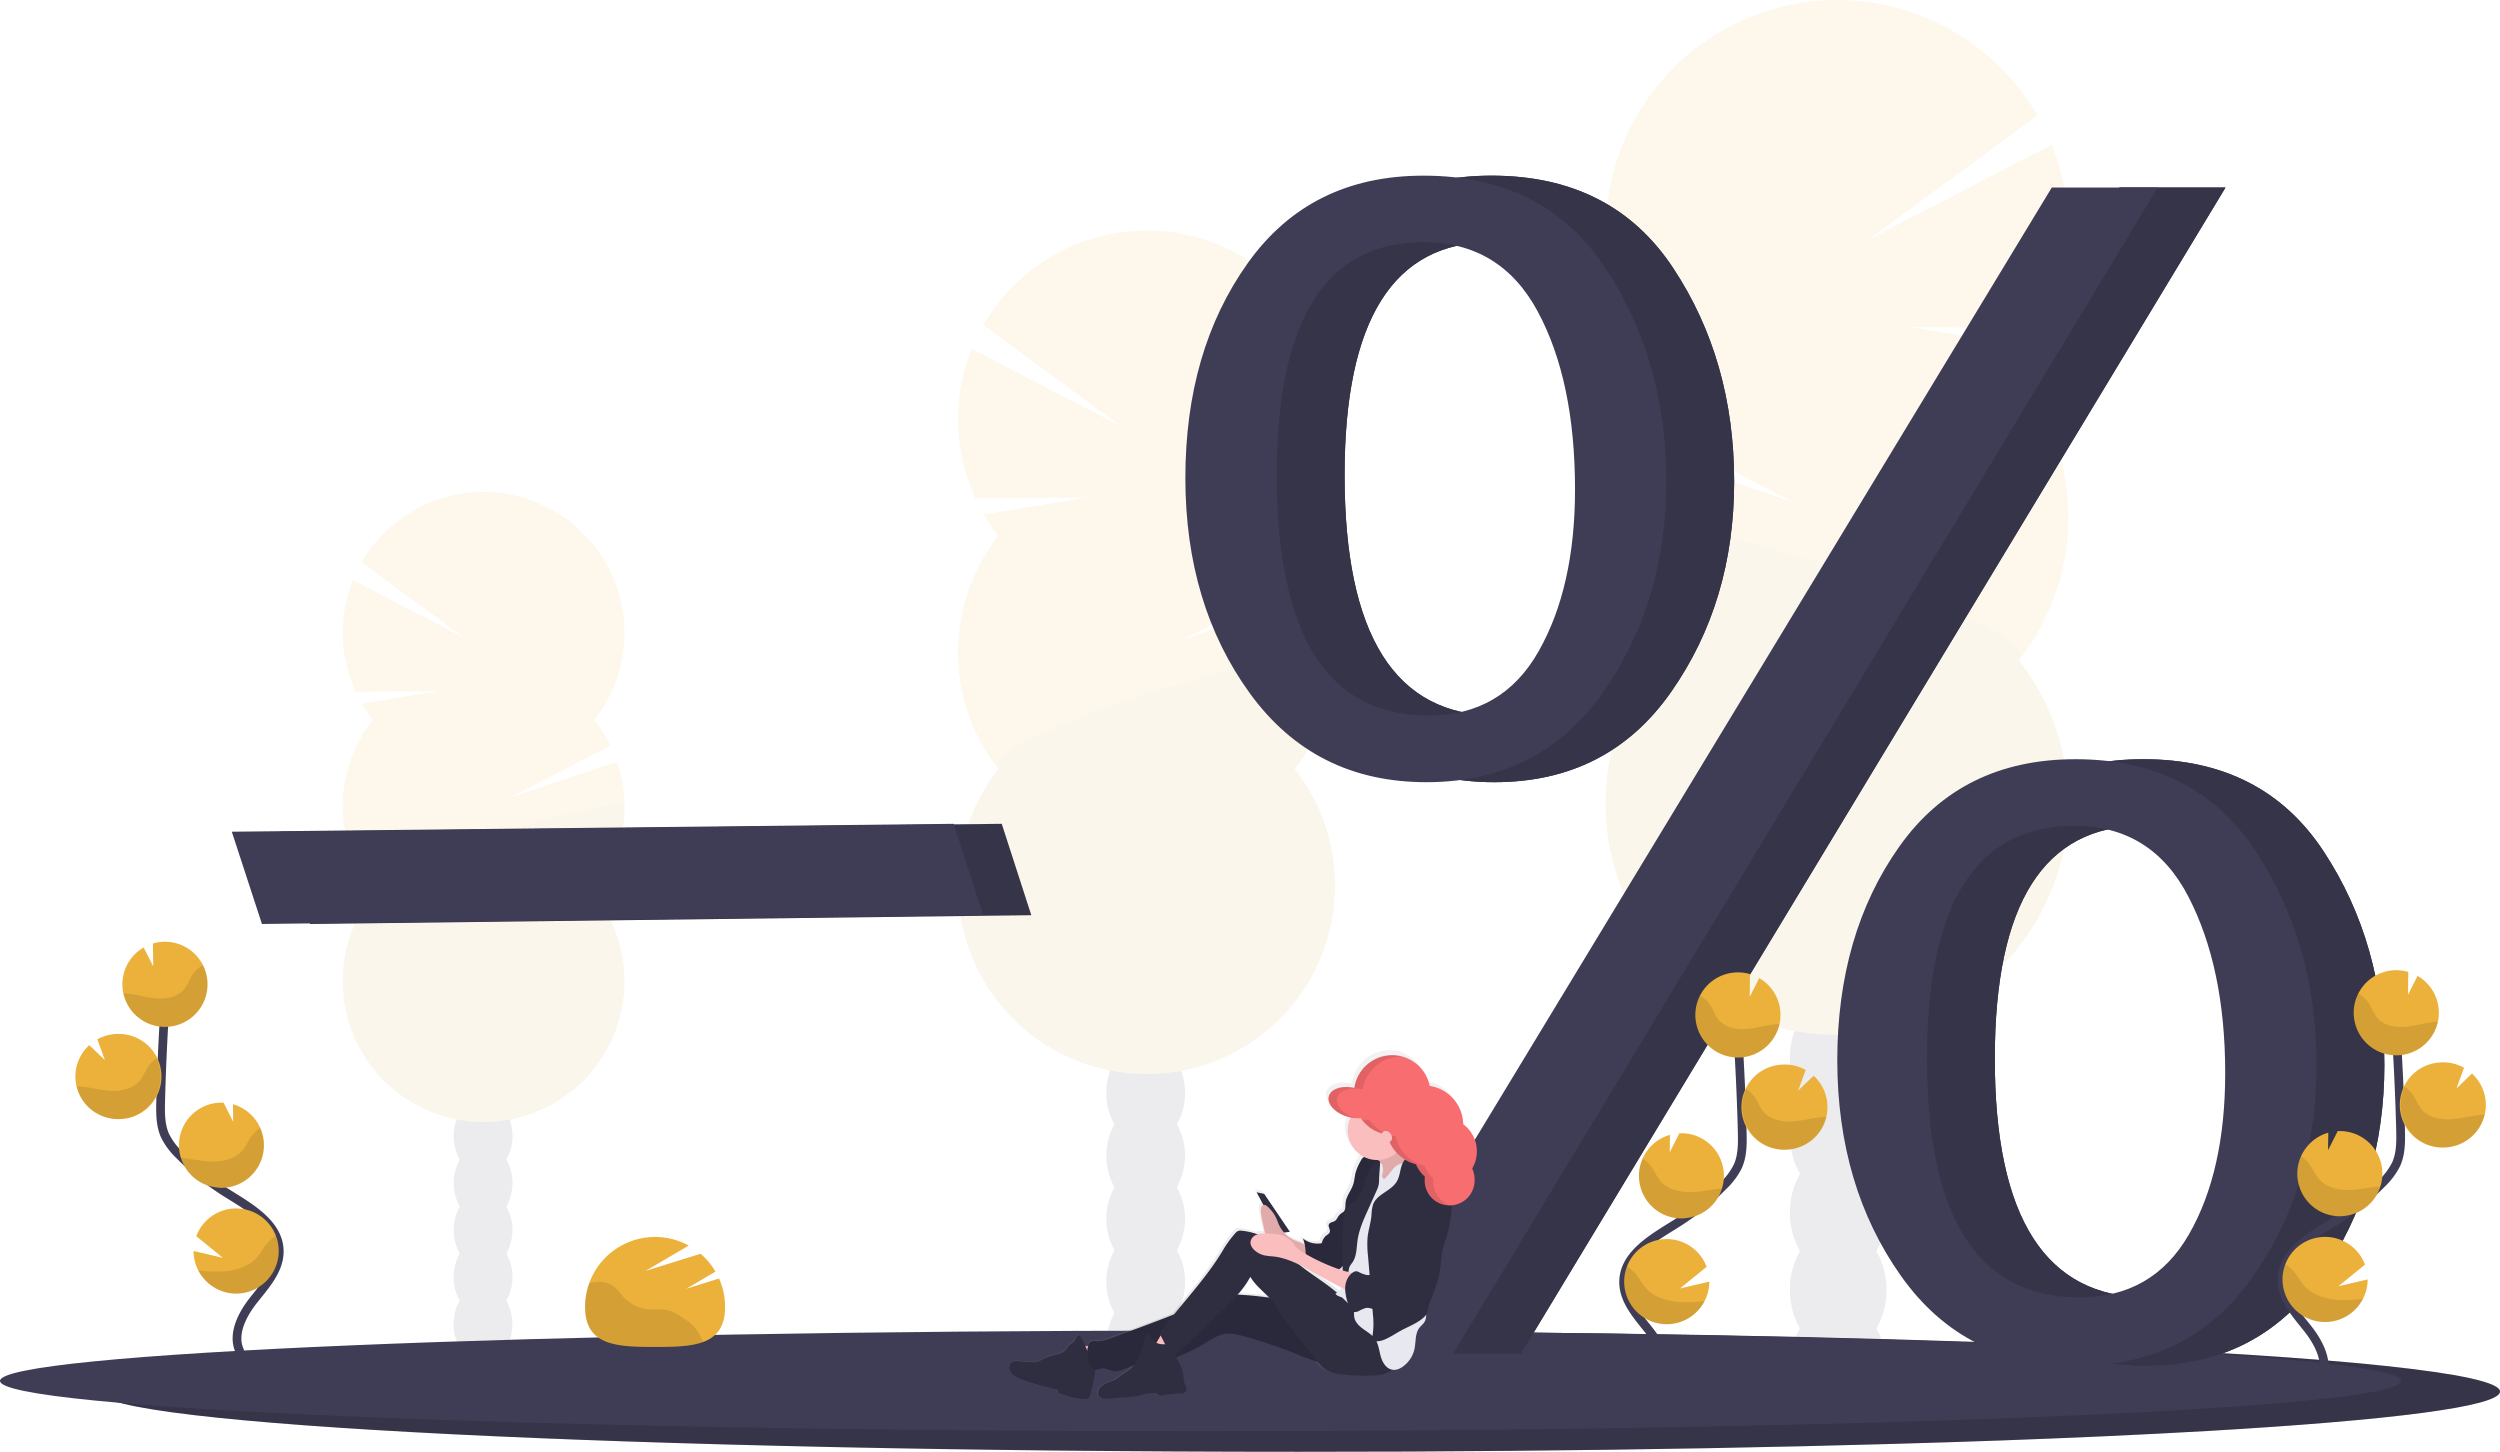 <svg xmlns="http://www.w3.org/2000/svg" xmlns:xlink="http://www.w3.org/1999/xlink" width="1143" height="663.73" viewBox="0 0 1143 663.73"><defs><linearGradient id="fb6415c1-f574-4dab-bb02-7ceb0a7d0718-1480" x1="596" y1="757.78" x2="596" y2="598.14" gradientUnits="userSpaceOnUse"><stop offset="0" stop-color="gray" stop-opacity="0.25"></stop><stop offset="0.54" stop-color="gray" stop-opacity="0.12"></stop><stop offset="1" stop-color="gray" stop-opacity="0.1"></stop></linearGradient></defs><title>discount</title><g opacity="0.1"><ellipse cx="840.37" cy="625.03" rx="22.09" ry="28.91" fill="#3f3d56"></ellipse><path d="M886.35,619.49A34.83,34.83,0,0,0,891,601.82c0-16-9.89-28.91-22.09-28.91s-22.08,12.94-22.08,28.91a34.83,34.83,0,0,0,4.61,17.67,36.15,36.15,0,0,0,0,35.33,36.17,36.17,0,0,0,0,35.34,34.83,34.83,0,0,0-4.61,17.67c0,16,9.89,28.91,22.08,28.91S891,723.8,891,707.83a34.83,34.83,0,0,0-4.61-17.67,36.17,36.17,0,0,0,0-35.34,36.15,36.15,0,0,0,0-35.33Z" transform="translate(-28.5 -118.14)" fill="#3f3d56"></path><ellipse cx="840.37" cy="448.35" rx="22.09" ry="28.91" fill="#3f3d56"></ellipse><ellipse cx="840.37" cy="413.01" rx="22.09" ry="28.91" fill="#3f3d56"></ellipse><path d="M951.55,289.33a106.47,106.47,0,0,0,8.22-12.11l-58-9.53,62.77.47a106,106,0,0,0,2-83.82L882.32,228,960,170.94A105.8,105.8,0,1,0,785.25,289.33a106,106,0,0,0-12.06,19.29l75.33,39.14-80.32-27a105.8,105.8,0,0,0,17,99.34,105.79,105.79,0,1,0,166.3,0,105.79,105.79,0,0,0,0-130.81Z" transform="translate(-28.5 -118.14)" fill="#ebb13b"></path><path d="M762.61,354.74a105.31,105.31,0,0,0,22.64,65.4,105.79,105.79,0,1,0,166.3,0C965.73,402.14,762.61,342.86,762.61,354.74Z" transform="translate(-28.5 -118.14)" opacity="0.1"></path></g><g opacity="0.1"><ellipse cx="220.81" cy="605.42" rx="13.44" ry="17.6" fill="#3f3d56"></ellipse><path d="M260,648.27a21.23,21.23,0,0,0,2.81-10.76c0-9.72-6-17.6-13.45-17.6s-13.44,7.88-13.44,17.6a21.23,21.23,0,0,0,2.8,10.76,22.06,22.06,0,0,0,0,21.51,22.06,22.06,0,0,0,0,21.51,21.16,21.16,0,0,0-2.8,10.75c0,9.73,6,17.61,13.44,17.61s13.45-7.88,13.45-17.61A21.16,21.16,0,0,0,260,691.29a22,22,0,0,0,0-21.51,22,22,0,0,0,0-21.51Z" transform="translate(-28.5 -118.14)" fill="#3f3d56"></path><ellipse cx="220.81" cy="497.86" rx="13.44" ry="17.6" fill="#3f3d56"></ellipse><ellipse cx="220.81" cy="476.35" rx="13.44" ry="17.6" fill="#3f3d56"></ellipse><path d="M199,447.27a64.1,64.1,0,0,1-5-7.37l35.33-5.8-38.21.29a64.57,64.57,0,0,1-1.23-51L241.12,410,193.85,375.2a64.4,64.4,0,1,1,106.37,72.07A64.33,64.33,0,0,1,307.56,459L261.7,482.84l48.9-16.41a64.44,64.44,0,0,1-10.38,60.48,64.4,64.4,0,1,1-101.24,0,64.42,64.42,0,0,1,0-79.64Z" transform="translate(-28.5 -118.14)" fill="#ebb13b"></path><path d="M314,487.09a64.15,64.15,0,0,1-13.78,39.82,64.4,64.4,0,1,1-101.24,0C190.35,516,314,479.86,314,487.09Z" transform="translate(-28.5 -118.14)" opacity="0.1"></path></g><g opacity="0.1"><ellipse cx="523.81" cy="614.79" rx="17.99" ry="23.55" fill="#3f3d56"></ellipse><path d="M566.55,632.17a28.41,28.41,0,0,0,3.75-14.4c0-13-8-23.55-18-23.55s-18,10.55-18,23.55a28.32,28.32,0,0,0,3.76,14.4,29.44,29.44,0,0,0,0,28.79,29.42,29.42,0,0,0,0,28.78,28.32,28.32,0,0,0-3.76,14.4c0,13,8.06,23.55,18,23.55s18-10.55,18-23.55a28.41,28.41,0,0,0-3.75-14.4,29.48,29.48,0,0,0,0-28.78,29.5,29.5,0,0,0,0-28.79Z" transform="translate(-28.5 -118.14)" fill="#3f3d56"></path><ellipse cx="523.81" cy="470.85" rx="17.99" ry="23.55" fill="#3f3d56"></ellipse><ellipse cx="523.81" cy="442.06" rx="17.99" ry="23.55" fill="#3f3d56"></ellipse><path d="M485,363.2a85.91,85.91,0,0,1-6.7-9.86l47.27-7.76-51.12.38a86.35,86.35,0,0,1-1.65-68.29l68.6,35.58-63.27-46.5A86.19,86.19,0,1,1,620.44,363.2a86.33,86.33,0,0,1,9.82,15.72L568.9,410.8l65.43-22a86.22,86.22,0,0,1-13.89,80.93,86.18,86.18,0,1,1-135.48,0,86.21,86.21,0,0,1,0-106.57Z" transform="translate(-28.5 -118.14)" fill="#ebb13b"></path><path d="M638.88,416.49a85.81,85.81,0,0,1-18.44,53.28,86.18,86.18,0,1,1-135.48,0C473.41,455.11,638.88,406.81,638.88,416.49Z" transform="translate(-28.5 -118.14)" opacity="0.1"></path></g><path d="M1171.5,754.36c0,6.87-50.22,13.15-133.25,18-15.1.87-31.28,1.7-48.44,2.48q-22.24,1-46.62,1.89-23.62.84-49.05,1.56c-53.54,1.53-112.73,2.63-175.61,3.18q-22.89.21-46.39.32-24.48.11-49.52.1c-303.14,0-548.87-12.31-548.87-27.5s245.73-27.5,548.87-27.5c130.51,0,250.36,2.29,344.56,6.09l10.3.42h.06C1096.2,738.43,1171.5,746,1171.5,754.36Z" transform="translate(-28.5 -118.14)" fill="#3f3d56"></path><path d="M1171.5,754.36c0,6.87-50.22,13.15-133.25,18-15.1.87-31.28,1.7-48.44,2.48q-22.24,1-46.62,1.89-23.62.84-49.05,1.56c-53.54,1.53-112.73,2.63-175.61,3.18q-22.89.21-46.39.32-24.48.11-49.52.1c-303.14,0-548.87-12.31-548.87-27.5s245.73-27.5,548.87-27.5c130.51,0,250.36,2.29,344.56,6.09l10.3.42h.06C1096.2,738.43,1171.5,746,1171.5,754.36Z" transform="translate(-28.5 -118.14)" opacity="0.15"></path><path d="M1126.25,749.52c0,5.74-50.22,11-133.25,15-15.09.73-31.28,1.42-48.43,2.07q-22.25.84-46.62,1.58-23.62.7-49.05,1.31c-53.55,1.28-112.74,2.2-175.62,2.66q-22.87.17-46.39.26-24.48.09-49.51.09c-303.14,0-548.88-10.29-548.88-23s245.74-23,548.88-23c130.5,0,250.35,1.91,344.55,5.09l10.3.35h.07C1051,736.2,1126.25,742.49,1126.25,749.52Z" transform="translate(-28.5 -118.14)" fill="#3f3d56"></path><path d="M170.26,540.59,156.48,498.4l330-3.61L500,536.56Z" transform="translate(-28.5 -118.14)" fill="#3f3d56"></path><path d="M170.26,540.59,156.48,498.4l330-3.61L500,536.56Z" transform="translate(-28.5 -118.14)" opacity="0.15"></path><path d="M148.26,540.59,134.48,498.4l330-3.61L478,536.56Z" transform="translate(-28.5 -118.14)" fill="#3f3d56"></path><path d="M711.61,475.76q-51.18,0-80.67-40.63t-29.49-98.44q0-58.2,28.52-98.24t80.46-40q55.08,0,83,42.19t27.93,97.66q0,55.07-28.9,96.28T711.61,475.76Zm1-30.47q33.67,0,50.33-29.35t16.66-74q0-49.7-17.05-81.39t-52.3-31.7q-67,0-67,106.44Q643.25,445.3,712.59,445.29Zm11.24,291.79H674.5l323.08-533.2H1046Zm285.82,5.47q-51.95,0-81-41T899.5,603.1q0-57.81,28.32-97.85t80.66-40q54.69,0,82.42,42.19t27.74,97.65q0,54.71-28.71,96.1T1009.65,742.55Zm.58-31.25q33.51,0,50.06-28.85t16.55-73.7q0-48-16.75-80.51t-52.19-32.56q-67.39,0-67.39,106.44Q940.51,711.31,1010.23,711.3Z" transform="translate(-28.5 -118.14)" fill="#3f3d56"></path><path d="M711.61,475.76q-51.18,0-80.67-40.63t-29.49-98.44q0-58.2,28.52-98.24t80.46-40q55.08,0,83,42.19t27.93,97.66q0,55.07-28.9,96.28T711.61,475.76Zm1-30.47q33.67,0,50.33-29.35t16.66-74q0-49.7-17.05-81.39t-52.3-31.7q-67,0-67,106.44Q643.25,445.3,712.59,445.29Zm11.24,291.79H674.5l323.08-533.2H1046Zm285.82,5.47q-51.95,0-81-41T899.5,603.1q0-57.81,28.32-97.85t80.66-40q54.69,0,82.42,42.19t27.74,97.65q0,54.71-28.71,96.1T1009.65,742.55Zm.58-31.25q33.51,0,50.06-28.85t16.55-73.7q0-48-16.75-80.51t-52.19-32.56q-67.39,0-67.39,106.44Q940.51,711.31,1010.23,711.3Z" transform="translate(-28.5 -118.14)" fill="#3f3d56"></path><path d="M711.61,475.76q-51.18,0-80.67-40.63t-29.49-98.44q0-58.2,28.52-98.24t80.46-40q55.08,0,83,42.19t27.93,97.66q0,55.07-28.9,96.28T711.61,475.76Zm1-30.47q33.67,0,50.33-29.35t16.66-74q0-49.7-17.05-81.39t-52.3-31.7q-67,0-67,106.44Q643.25,445.3,712.59,445.29Zm11.24,291.79H674.5l323.08-533.2H1046Zm285.82,5.47q-51.95,0-81-41T899.5,603.1q0-57.81,28.32-97.85t80.66-40q54.69,0,82.42,42.19t27.74,97.65q0,54.71-28.71,96.1T1009.65,742.55Zm.58-31.25q33.51,0,50.06-28.85t16.55-73.7q0-48-16.75-80.51t-52.19-32.56q-67.39,0-67.39,106.44Q940.51,711.31,1010.23,711.3Z" transform="translate(-28.5 -118.14)" opacity="0.15"></path><path d="M680.61,475.76q-51.18,0-80.67-40.63t-29.49-98.44q0-58.2,28.52-98.24t80.46-40q55.08,0,83,42.19t27.93,97.66q0,55.07-28.9,96.28T680.61,475.76Zm1-30.47q33.67,0,50.33-29.35t16.66-74q0-49.7-17.05-81.39t-52.3-31.7q-67,0-67,106.44Q612.25,445.3,681.59,445.29Zm11.24,291.79H643.5l323.08-533.2H1015Zm285.82,5.47q-51.95,0-81-41T868.5,603.1q0-57.81,28.32-97.85t80.66-40q54.69,0,82.42,42.19t27.74,97.65q0,54.71-28.71,96.1T978.65,742.55Zm.58-31.25q33.51,0,50.06-28.85t16.55-73.7q0-48-16.75-80.51T976.9,495.68q-67.39,0-67.39,106.44Q909.51,711.31,979.23,711.3Z" transform="translate(-28.5 -118.14)" fill="#3f3d56"></path><path d="M788.57,750.46c4.12-7.64-.56-17-5.94-23.82s-11.94-13.9-11.8-22.59c.2-12.47,13.44-19.84,24-26.46a117.08,117.08,0,0,0,21.58-17.34,31.68,31.68,0,0,0,6.63-8.88c2.19-4.88,2.12-10.43,2-15.77q-.69-26.72-2.64-53.36" transform="translate(-28.5 -118.14)" fill="none" stroke="#3f3d56" stroke-miterlimit="10" stroke-width="4"></path><path d="M842.52,581.26a19.43,19.43,0,0,0-9.71-15.94l-4.36,8.62.13-10.44a19.69,19.69,0,0,0-6.41-.77,19.46,19.46,0,1,0,20.35,18.53Z" transform="translate(-28.5 -118.14)" fill="#ebb13b"></path><path d="M807.82,713a19.45,19.45,0,1,1,.94-15.67l-12.16,9.89L810,704.1A19.4,19.4,0,0,1,807.82,713Z" transform="translate(-28.5 -118.14)" fill="#ebb13b"></path><path d="M798.21,675.19a19.46,19.46,0,0,1-20.35-18.53,19.24,19.24,0,0,1,1.68-8.87A19.49,19.49,0,0,1,792,637l-.11,8,4.41-8.72h0a19.46,19.46,0,1,1,1.82,38.88Z" transform="translate(-28.5 -118.14)" fill="#ebb13b"></path><path d="M845.45,643.76a19.47,19.47,0,1,1-1.82-38.89,19.28,19.28,0,0,1,10.42,2.47l-3.44,9.42,7.08-6.79A19.4,19.4,0,0,1,864,623.4a19,19,0,0,1-.5,5.36A19.47,19.47,0,0,1,845.45,643.76Z" transform="translate(-28.5 -118.14)" fill="#ebb13b"></path><path d="M839.9,586.45c-4.49.49-8.85,1.89-13.36,2.17s-9.46-.8-12.31-4.31c-1.54-1.88-2.3-4.27-3.6-6.33a13.79,13.79,0,0,0-4.9-4.61,19.46,19.46,0,1,0,36.38,12.91C841.37,586.32,840.64,586.37,839.9,586.45Z" transform="translate(-28.5 -118.14)" opacity="0.1"></path><path d="M845.45,643.76A19.48,19.48,0,0,1,826.94,616a14.58,14.58,0,0,1,3.91,3.92c1.39,2.09,2.23,4.51,3.86,6.43,3,3.57,8.21,4.73,12.9,4.52s9.23-1.55,13.91-2c.65-.06,1.31-.1,2-.12A19.47,19.47,0,0,1,845.45,643.76Z" transform="translate(-28.5 -118.14)" opacity="0.1"></path><path d="M798.21,675.19a19.46,19.46,0,0,1-20.35-18.53,19.24,19.24,0,0,1,1.68-8.87,15.66,15.66,0,0,1,4.11,4c1.51,2.13,2.46,4.59,4.23,6.56,3.28,3.65,8.8,4.94,13.77,4.82s9.46-1.28,14.25-1.65A19.47,19.47,0,0,1,798.21,675.19Z" transform="translate(-28.5 -118.14)" opacity="0.1"></path><path d="M807.82,713a19.46,19.46,0,0,1-35.48-15.88,19.6,19.6,0,0,1,4.27,3.81c1.85,2.26,3.07,4.82,5.21,6.92,4,3.9,10.4,5.51,16.12,5.66A82.85,82.85,0,0,0,807.82,713Z" transform="translate(-28.5 -118.14)" opacity="0.1"></path><path d="M1089.57,749.46c4.12-7.64-.56-17-5.94-23.82s-11.94-13.9-11.8-22.59c.2-12.47,13.44-19.84,24-26.46a117.08,117.08,0,0,0,21.58-17.34,31.68,31.68,0,0,0,6.63-8.88c2.19-4.88,2.12-10.43,2-15.77q-.69-26.72-2.64-53.36" transform="translate(-28.5 -118.14)" fill="none" stroke="#3f3d56" stroke-miterlimit="10" stroke-width="4"></path><path d="M1143.52,580.26a19.43,19.43,0,0,0-9.71-15.94l-4.36,8.62.13-10.44a19.69,19.69,0,0,0-6.41-.77,19.46,19.46,0,1,0,20.35,18.53Z" transform="translate(-28.5 -118.14)" fill="#ebb13b"></path><path d="M1108.82,712a19.45,19.45,0,1,1,.94-15.67l-12.16,9.89L1111,703.1A19.4,19.4,0,0,1,1108.82,712Z" transform="translate(-28.5 -118.14)" fill="#ebb13b"></path><path d="M1099.21,674.19a19.46,19.46,0,0,1-20.35-18.53,19.24,19.24,0,0,1,1.68-8.87A19.49,19.49,0,0,1,1093,636l-.11,8,4.41-8.72h.05a19.46,19.46,0,1,1,1.82,38.88Z" transform="translate(-28.5 -118.14)" fill="#ebb13b"></path><path d="M1146.45,642.76a19.47,19.47,0,1,1-1.82-38.89,19.28,19.28,0,0,1,10.42,2.47l-3.44,9.42,7.08-6.79A19.4,19.4,0,0,1,1165,622.4a19,19,0,0,1-.5,5.36A19.47,19.47,0,0,1,1146.45,642.76Z" transform="translate(-28.5 -118.14)" fill="#ebb13b"></path><path d="M1140.9,585.45c-4.49.49-8.85,1.89-13.36,2.17s-9.46-.8-12.31-4.31c-1.54-1.88-2.3-4.27-3.6-6.33a13.79,13.79,0,0,0-4.9-4.61,19.46,19.46,0,1,0,36.38,12.91C1142.37,585.32,1141.64,585.37,1140.9,585.45Z" transform="translate(-28.5 -118.14)" opacity="0.1"></path><path d="M1146.45,642.76A19.48,19.48,0,0,1,1127.94,615a14.58,14.58,0,0,1,3.91,3.92c1.39,2.09,2.23,4.51,3.86,6.43,3,3.57,8.21,4.73,12.9,4.52s9.23-1.55,13.91-2c.65-.06,1.31-.1,2-.12A19.47,19.47,0,0,1,1146.45,642.76Z" transform="translate(-28.5 -118.14)" opacity="0.1"></path><path d="M1099.21,674.19a19.46,19.46,0,0,1-20.35-18.53,19.24,19.24,0,0,1,1.68-8.87,15.66,15.66,0,0,1,4.11,4c1.51,2.13,2.46,4.59,4.23,6.56,3.28,3.65,8.8,4.94,13.77,4.82,4.82-.1,9.46-1.28,14.25-1.65A19.47,19.47,0,0,1,1099.21,674.19Z" transform="translate(-28.5 -118.14)" opacity="0.1"></path><path d="M1108.82,712a19.46,19.46,0,0,1-35.48-15.88,19.6,19.6,0,0,1,4.27,3.81c1.85,2.26,3.07,4.82,5.21,6.92,4,3.9,10.4,5.51,16.12,5.66A82.85,82.85,0,0,0,1108.82,712Z" transform="translate(-28.5 -118.14)" opacity="0.1"></path><path d="M138.43,736.46c-4.12-7.64.56-17,5.94-23.82s11.94-13.9,11.8-22.59c-.2-12.47-13.44-19.84-24-26.46a117.08,117.08,0,0,1-21.58-17.34,31.68,31.68,0,0,1-6.63-8.88c-2.19-4.88-2.12-10.43-2-15.77q.69-26.72,2.64-53.36" transform="translate(-28.5 -118.14)" fill="none" stroke="#3f3d56" stroke-miterlimit="10" stroke-width="4"></path><path d="M84.48,567.26a19.43,19.43,0,0,1,9.71-15.94l4.36,8.62-.13-10.44a19.69,19.69,0,0,1,6.41-.77,19.46,19.46,0,1,1-20.35,18.53Z" transform="translate(-28.5 -118.14)" fill="#ebb13b"></path><path d="M119.18,699a19.45,19.45,0,1,0-.94-15.67l12.16,9.89L117,690.1A19.4,19.4,0,0,0,119.18,699Z" transform="translate(-28.5 -118.14)" fill="#ebb13b"></path><path d="M128.79,661.19a19.46,19.46,0,0,0,20.35-18.53,19.24,19.24,0,0,0-1.68-8.87A19.49,19.49,0,0,0,135,623l.11,8-4.41-8.72h0a19.46,19.46,0,1,0-1.82,38.88Z" transform="translate(-28.5 -118.14)" fill="#ebb13b"></path><path d="M81.55,629.76a19.47,19.47,0,1,0,1.82-38.89A19.28,19.28,0,0,0,73,593.34l3.44,9.42L69.31,596A19.4,19.4,0,0,0,63,609.4a19,19,0,0,0,.5,5.36A19.47,19.47,0,0,0,81.55,629.76Z" transform="translate(-28.5 -118.14)" fill="#ebb13b"></path><path d="M87.1,572.45c4.49.49,8.85,1.89,13.36,2.17s9.46-.8,12.31-4.31c1.54-1.88,2.3-4.27,3.6-6.33a13.79,13.79,0,0,1,4.9-4.61,19.46,19.46,0,1,1-36.38,12.91C85.63,572.32,86.36,572.37,87.1,572.45Z" transform="translate(-28.5 -118.14)" opacity="0.1"></path><path d="M81.55,629.76A19.48,19.48,0,0,0,100.06,602a14.58,14.58,0,0,0-3.91,3.92c-1.39,2.09-2.23,4.51-3.86,6.43-3,3.57-8.21,4.73-12.9,4.52s-9.23-1.55-13.91-2c-.65-.06-1.31-.1-2-.12A19.47,19.47,0,0,0,81.55,629.76Z" transform="translate(-28.5 -118.14)" opacity="0.1"></path><path d="M128.79,661.19a19.46,19.46,0,0,0,20.35-18.53,19.24,19.24,0,0,0-1.68-8.87,15.66,15.66,0,0,0-4.11,4c-1.51,2.13-2.46,4.59-4.23,6.56-3.28,3.65-8.8,4.94-13.77,4.82-4.82-.1-9.46-1.28-14.25-1.65A19.47,19.47,0,0,0,128.79,661.19Z" transform="translate(-28.5 -118.14)" opacity="0.1"></path><path d="M119.18,699a19.46,19.46,0,0,0,35.48-15.88,19.6,19.6,0,0,0-4.27,3.81c-1.85,2.26-3.07,4.82-5.21,6.92-4,3.9-10.4,5.51-16.12,5.66A82.85,82.85,0,0,1,119.18,699Z" transform="translate(-28.5 -118.14)" opacity="0.1"></path><path d="M702,642.75a15.53,15.53,0,0,0-6.18-12.52c-.24-9.17-6.78-16.66-15.19-17.82a18.13,18.13,0,0,0-12.08-13.52h0a15.34,15.34,0,0,0-2.25-.53l-.22,0-.39-.05-.33,0-.33,0-.43,0-.26,0h-.71c-8.58,0-15.72,6.56-17.19,15.21-5.55-1.28-10.64.38-11.55,3.89a4.75,4.75,0,0,0,.15,2.81c.94,2.72,4,5.32,8.15,6.61l.54.16c.27.08.54.14.81.2l.18,0h0a14,14,0,0,0,6.11,18.31,3.17,3.17,0,0,0-.36.23,5,5,0,0,0-1.2,1.68,24.36,24.36,0,0,0-2.32,5.59c-.4,1.67-.47,3.42-1,5.07-.91,3-3.25,5.63-3.52,8.82-.12,1.42.11,3.09-.9,4.06a6.6,6.6,0,0,1-.8.59,6.18,6.18,0,0,0-1.76,1.84A5.88,5.88,0,0,1,637.8,675c-.91.69-2.41.62-2.86,1.68s.71,2.31.44,3.47c-.22.94-1.25,1.37-2,2a7.09,7.09,0,0,0-1.7,3.23,10.34,10.34,0,0,1-8.53-2.17,16,16,0,0,1,.88,3.19c-1.19-1.27-3.15-1.64-4.6-2.3a14.69,14.69,0,0,1-4.9-3.64l2.62-.36L605.55,662.5l-3.42-.7,3.07,5.89a1.84,1.84,0,0,0-1,1.26,5.36,5.36,0,0,0-.12,2,37,37,0,0,0,.79,4.69l.89,4.14a10.74,10.74,0,0,0,.29,1.15,11.66,11.66,0,0,0-3.44.39,30.22,30.22,0,0,0-7.13-1.69,3.64,3.64,0,0,0-1.61.08,3.9,3.9,0,0,0-1.5,1.22,48,48,0,0,0-5.3,7.46c-6.23,10.84-14.55,20.3-22.34,30.1-5.38,2.19-10.8,4.27-16.23,6.33l-11.67,4.45c-2.33.89-4.75,1.8-7.23,1.64-1.12-.07-2.48-.24-3.11.71a6,6,0,0,0-.71,1.52c-.41,0-.82.1-1.2.12h-.07c-.74-1.84-1.38-3.81-2.8-5.15a1.74,1.74,0,0,0-1.32,1c-.28.52-.45,1.09-.77,1.57-.63.92-1.72,1.37-2.5,2.15s-1.27,2-2.11,2.76a8.38,8.38,0,0,1-4,1.55,25.25,25.25,0,0,0-6.21,2.36,10.63,10.63,0,0,1-2.3,1.06,8.66,8.66,0,0,1-2.69.09l-6.18-.45a4.81,4.81,0,0,0-1.65.07,3.07,3.07,0,0,0-2,3.17,4.93,4.93,0,0,0,1.95,3.4,13,13,0,0,0,3.52,1.83A102.22,102.22,0,0,0,512,753.52v1.25a28.07,28.07,0,0,0,12.61,3,1.88,1.88,0,0,0,.94-.17,2.09,2.09,0,0,0,.79-1.24,51,51,0,0,0,2.47-12.11h0a6.23,6.23,0,0,0,2.23-.57c2.13-.58,4.24.88,6.43,1.12,2.7.29,5.21-1.28,7.76-2.25.37-.14.74-.26,1.11-.38a12.43,12.43,0,0,1-2.55,2.47c-1.06.76-2.25,1.32-3.29,2.11a21.87,21.87,0,0,1-2.77,2.15,16.7,16.7,0,0,1-2.13.82,14.44,14.44,0,0,0-3,1.51,6.24,6.24,0,0,0-2.08,2,2.73,2.73,0,0,0,1.86,4.26,8.58,8.58,0,0,0,2.53.07c3.34-.25,6.67-.56,10-.86a28,28,0,0,0,4.19-.6c.73-.18,1.45-.42,2.18-.61a17.64,17.64,0,0,1,3.81-.57,3.16,3.16,0,0,1,1.11.11c.78.25,1.33,1,2.12,1.2a3.27,3.27,0,0,0,1.51-.21,34.69,34.69,0,0,1,7.42-.79c1.09-.06,2.37-.27,2.88-1.28.62-1.25-.42-2.65-.83-4a12.06,12.06,0,0,1-.34-2.62,16.34,16.34,0,0,0-1.84-6.23,16.87,16.87,0,0,1-1.37-2.84,72.27,72.27,0,0,0,13.64-6.92c2.46-1.53,5-3.18,7.78-3.74,3.24-.65,6.58.21,9.77,1.13a219.71,219.71,0,0,1,22.39,7.81c3.5,1.43,7,2.95,10.58,4a16.47,16.47,0,0,0,3.75,3.66c2.4,1.55,5.33,2,8.15,2.22a107,107,0,0,0,11.46.43c2.92-.05,5.93-.25,8.54-1.58a9.89,9.89,0,0,0,1.79-1.18c2,.36,4.05-.71,5.62-2.08a13.6,13.6,0,0,0,4.3-6.75c.92-3.61.21-7.82,2.43-10.77.59-.79,1.36-1.43,1.94-2.23a6,6,0,0,0,1-3.63l.1-.15a13.48,13.48,0,0,0,1-3.64,20.83,20.83,0,0,1,1-2.87,86.68,86.68,0,0,0,2.94-8.53,46.82,46.82,0,0,0,1.36-5.85c.24-1.58.38-3.17.51-4.76a28.71,28.71,0,0,1,1.44-7.31,59.72,59.72,0,0,0,3.31-17.52c0-.12,0-.23,0-.35A11.73,11.73,0,0,0,701,655.81a12.54,12.54,0,0,0-1.08-5.11A15.86,15.86,0,0,0,702,642.75Zm-56.55,68.71c.17.61.37,1.22.57,1.83-.92-.91-1.83-1.85-2.76-2.75.37.11.74.23,1.1.36A6.6,6.6,0,0,1,645.46,711.46Zm-4.48-3c-5.46-4.74-11.78-8.42-17.37-13,3,1.51,6,3.26,9,4.94q5.24,3,10.6,5.74A8.62,8.62,0,0,1,641,708.42Zm2.33-11.94.26-.27c0,.67,0,1.3,0,1.87-.49-.16-1-.32-1.47-.5A12.4,12.4,0,0,0,643.31,696.48Zm-48.07,12.84a45.32,45.32,0,0,0,5.83-8.31c2.16,3.79,5.68,6.52,8.68,9.69C604.92,710.06,600.09,709.53,595.24,709.32Z" transform="translate(-28.5 -118.14)" fill="url(#fb6415c1-f574-4dab-bb02-7ceb0a7d0718-1480)"></path><polygon points="574.53 545.12 577.98 545.82 589.73 563.18 584.54 563.88 574.53 545.12" fill="#2f2e41"></polygon><path d="M519.48,733.72a68.35,68.35,0,0,0,3.43,9,83.16,83.16,0,0,0,11.46-3.27,31.22,31.22,0,0,0-2.38-3.23,11.23,11.23,0,0,0-3.24-2.49c-1.19-.52-2.66-.13-3.93-.06Q522.15,733.77,519.48,733.72Z" transform="translate(-28.5 -118.14)" fill="#fbbebe"></path><path d="M528.77,738.36c-1.94-.61-3.13-2.57-3.92-4.46s-1.43-3.95-2.93-5.34a1.75,1.75,0,0,0-1.32,1c-.29.5-.46,1.07-.79,1.55-.62.9-1.72,1.34-2.51,2.11s-1.28,1.94-2.13,2.71a8.47,8.47,0,0,1-4,1.54,25.35,25.35,0,0,0-6.26,2.32,10.7,10.7,0,0,1-2.32,1,8.79,8.79,0,0,1-2.71.09l-6.23-.45a4.86,4.86,0,0,0-1.66.08,3,3,0,0,0-2,3.12,4.84,4.84,0,0,0,2,3.35,13.28,13.28,0,0,0,3.54,1.8,106.73,106.73,0,0,0,16.7,4.77v1.23a28.91,28.91,0,0,0,12.71,3,2,2,0,0,0,1-.17,2.08,2.08,0,0,0,.8-1.22,49.18,49.18,0,0,0,2.59-13.54,10.16,10.16,0,0,0-.26-3.48c-.34-1.12.82-.65-.26-1.09" transform="translate(-28.5 -118.14)" fill="#2f2e41"></path><path d="M648.21,714.88C629.74,716,611.5,710.58,593,710a27.61,27.61,0,0,0-6.86.44,33.71,33.71,0,0,0-6.8,2.64c-9.91,4.61-20.17,8.43-30.42,12.25l-11.76,4.38c-2.36.87-4.79,1.76-7.3,1.61-1.12-.07-2.49-.24-3.13.7-1.91,2.83-1,7,.26,10.18.41,1,1.1,2.15,2.2,2.27a6.49,6.49,0,0,0,2.25-.57c2.14-.57,4.28.87,6.48,1.1,2.73.29,5.26-1.26,7.83-2.21,4.26-1.57,8.92-1.52,13.4-2.27,7.52-1.25,14.48-4.74,21-8.72,2.48-1.51,5-3.13,7.84-3.68,3.27-.64,6.64.2,9.85,1.11a227.16,227.16,0,0,1,22.57,7.69,104,104,0,0,0,11.8,4.3,42.66,42.66,0,0,0,26.44-1.54c3-1.17,6.16-3.23,6.33-6.42.1-1.82-1.31-3.42-2.25-5-.61-1-1.21-2-1.87-2.95C657.68,720.67,653.82,714.54,648.21,714.88Z" transform="translate(-28.5 -118.14)" fill="#2f2e41"></path><path d="M648.21,714.88C629.74,716,611.5,710.58,593,710a27.61,27.61,0,0,0-6.86.44,33.71,33.71,0,0,0-6.8,2.64c-9.91,4.61-20.17,8.43-30.42,12.25l-11.76,4.38c-2.36.87-4.79,1.76-7.3,1.61-1.12-.07-2.49-.24-3.13.7-1.91,2.83-1,7,.26,10.18.41,1,1.1,2.15,2.2,2.27a6.49,6.49,0,0,0,2.25-.57c2.14-.57,4.28.87,6.48,1.1,2.73.29,5.26-1.26,7.83-2.21,4.26-1.57,8.92-1.52,13.4-2.27,7.52-1.25,14.48-4.74,21-8.72,2.48-1.51,5-3.13,7.84-3.68,3.27-.64,6.64.2,9.85,1.11a227.16,227.16,0,0,1,22.57,7.69,104,104,0,0,0,11.8,4.3,42.66,42.66,0,0,0,26.44-1.54c3-1.17,6.16-3.23,6.33-6.42.1-1.82-1.31-3.42-2.25-5-.61-1-1.21-2-1.87-2.95C657.68,720.67,653.82,714.54,648.21,714.88Z" transform="translate(-28.5 -118.14)" opacity="0.1"></path><path d="M554.93,734.62q4.34,1.47,8.74,2.72c1.65-2.71,4.73-4.59,5.43-7.68a.72.72,0,0,0,0-.41.74.74,0,0,0-.33-.3,16.35,16.35,0,0,0-6.85-2c-1.9-.12-2.76,1.86-3.62,3.25C558,730.76,555.7,734.88,554.93,734.62Z" transform="translate(-28.5 -118.14)" fill="#fbbebe"></path><path d="M559,732.64a6.29,6.29,0,0,1-4.25-2.79c-.41-.71-.84-1.67-1.66-1.62s-1.1.95-1.27,1.7a48.57,48.57,0,0,1-2.39,8.21,15.39,15.39,0,0,1-5.11,6.71c-1.07.74-2.26,1.3-3.31,2.08a21.91,21.91,0,0,1-2.8,2.12,15.8,15.8,0,0,1-2.15.8,14.76,14.76,0,0,0-3.07,1.49,6.25,6.25,0,0,0-2.09,2,3,3,0,0,0-.18,2.8,3,3,0,0,0,2,1.41,9.07,9.07,0,0,0,2.55.06c3.37-.25,6.73-.55,10.09-.85a28.68,28.68,0,0,0,4.23-.58c.74-.18,1.46-.42,2.19-.61a18.54,18.54,0,0,1,3.85-.56,3.26,3.26,0,0,1,1.12.11c.78.25,1.33,1,2.13,1.18a3.3,3.3,0,0,0,1.52-.2,36,36,0,0,1,7.48-.78c1.1-.06,2.4-.27,2.9-1.26.63-1.23-.41-2.61-.83-3.93a12.33,12.33,0,0,1-.35-2.58,15.71,15.71,0,0,0-1.85-6.13c-.86-1.58-2-3.32-1.43-5a4.38,4.38,0,0,0,.57-1.71C566.75,732,560.52,733,559,732.64Z" transform="translate(-28.5 -118.14)" fill="#2f2e41"></path><path d="M620.52,685.26a14.48,14.48,0,0,1-7.36-7.31c-.3-.7-.56-1.43-.85-2.14a16.37,16.37,0,0,0-4.4-6.1,2.11,2.11,0,0,0-1.63-.69,1.74,1.74,0,0,0-1.2,1.28,5.25,5.25,0,0,0-.13,2,37.64,37.64,0,0,0,.8,4.61l.9,4.08a8,8,0,0,0,.56,1.82,6.34,6.34,0,0,0,1.5,1.79c.82.76,1.65,1.49,2.49,2.2a8.82,8.82,0,0,0,1.51,1.1,9.26,9.26,0,0,0,2.81.82c3.67.68,7.4,1.66,10.49,4,0,0,0-2.73-.07-3a4,4,0,0,0-.78-2.19C624,686.28,622,685.91,620.52,685.26Z" transform="translate(-28.5 -118.14)" fill="#fbbebe"></path><path d="M620.52,685.26a14.48,14.48,0,0,1-7.36-7.31c-.3-.7-.56-1.43-.85-2.14a16.37,16.37,0,0,0-4.4-6.1,2.11,2.11,0,0,0-1.63-.69,1.74,1.74,0,0,0-1.2,1.28,5.25,5.25,0,0,0-.13,2,37.64,37.64,0,0,0,.8,4.61l.9,4.08a8,8,0,0,0,.56,1.82,6.34,6.34,0,0,0,1.5,1.79c.82.76,1.65,1.49,2.49,2.2a8.82,8.82,0,0,0,1.51,1.1,9.26,9.26,0,0,0,2.81.82c3.67.68,7.4,1.66,10.49,4,0,0,0-2.73-.07-3a4,4,0,0,0-.78-2.19C624,686.28,622,685.91,620.52,685.26Z" transform="translate(-28.5 -118.14)" opacity="0.1"></path><ellipse cx="629.62" cy="531.4" rx="4.49" ry="4.52" fill="#2f2e41"></ellipse><path d="M655.34,646.81a5,5,0,0,0-3.55.51,4.78,4.78,0,0,0-1.21,1.66,23.59,23.59,0,0,0-2.34,5.5c-.4,1.65-.47,3.37-1,5-.92,3-3.28,5.55-3.55,8.68-.12,1.4.11,3.05-.91,4a5.88,5.88,0,0,1-.81.57,6.14,6.14,0,0,0-1.77,1.82,5.77,5.77,0,0,1-1.25,1.73c-.92.68-2.43.61-2.88,1.66s.71,2.27.44,3.41c-.22.93-1.26,1.36-2,2a6.92,6.92,0,0,0-1.71,3.19,10.59,10.59,0,0,1-8.59-2.15c1.25,3.09,1.28,6.5,1.33,9.83a4.06,4.06,0,0,1-.79,3c3.58.08,7.06,1,10.55,1.83a7.24,7.24,0,0,0,4.6,0,7.6,7.6,0,0,0,2.11-1.68c1.9-1.93,3.89-4,4.35-6.69a36.34,36.34,0,0,0,.08-4.55,26.1,26.1,0,0,1,1.15-5.51,64.45,64.45,0,0,0,2-11.35c.21-2.37,2.25-4.27,3.33-6.39,2-4,4.1-8.15,4.26-12.63C657.32,648.79,656.82,647,655.34,646.81Z" transform="translate(-28.5 -118.14)" fill="#2f2e41"></path><path d="M655.34,646.81a5,5,0,0,0-3.55.51,4.78,4.78,0,0,0-1.21,1.66,23.59,23.59,0,0,0-2.34,5.5c-.4,1.65-.47,3.37-1,5-.92,3-3.28,5.55-3.55,8.68-.12,1.4.11,3.05-.91,4a5.88,5.88,0,0,1-.81.57,6.14,6.14,0,0,0-1.77,1.82,5.77,5.77,0,0,1-1.25,1.73c-.92.68-2.43.61-2.88,1.66s.71,2.27.44,3.41c-.22.93-1.26,1.36-2,2a6.92,6.92,0,0,0-1.71,3.19,10.59,10.59,0,0,1-8.59-2.15c1.25,3.09,1.28,6.5,1.33,9.83a4.06,4.06,0,0,1-.79,3c3.58.08,7.06,1,10.55,1.83a7.24,7.24,0,0,0,4.6,0,7.6,7.6,0,0,0,2.11-1.68c1.9-1.93,3.89-4,4.35-6.69a36.34,36.34,0,0,0,.08-4.55,26.1,26.1,0,0,1,1.15-5.51,64.45,64.45,0,0,0,2-11.35c.21-2.37,2.25-4.27,3.33-6.39,2-4,4.1-8.15,4.26-12.63C657.32,648.79,656.82,647,655.34,646.81Z" transform="translate(-28.5 -118.14)" opacity="0.1"></path><path d="M651.14,718.77c-3.85-1.83-6.66-5.24-9.77-8.16-5.94-5.58-13.2-9.52-19.44-14.75-4.13-3.46-7.83-7.49-12.38-10.39a30.74,30.74,0,0,0-13.26-4.65,3.68,3.68,0,0,0-1.62.08,3.89,3.89,0,0,0-1.51,1.2,47.12,47.12,0,0,0-5.35,7.35c-7.91,13.42-19.14,24.71-28.45,37.2a1.67,1.67,0,0,0-.11,2.26l1.89,3.71c1.06,2.07,2.76,4.49,5,4.08a5.55,5.55,0,0,0,2.65-1.69l8.5-8.13,8.91-8.52c5.22-5,10.53-10.1,13.94-16.48,2.66,4.61,7.38,7.63,10.62,11.86,1.23,1.6,2.23,3.37,3.33,5.07,1.77,2.73,3.77,5.29,5.77,7.84l10.23,13.05a19.79,19.79,0,0,0,4.73,4.8c2.42,1.53,5.37,1.94,8.22,2.19a105.89,105.89,0,0,0,11.55.42c2.94-.05,6-.24,8.6-1.55s4.81-4,4.67-6.93a10.29,10.29,0,0,0-1.47-4.33C662.78,727.6,658,722,651.14,718.77Z" transform="translate(-28.5 -118.14)" fill="#2f2e41"></path><ellipse cx="632.38" cy="534.53" rx="3.45" ry="3.47" fill="#e8e8f0"></ellipse><path d="M660.12,650.06a6.6,6.6,0,0,1,.38,5,19.33,19.33,0,0,1-2.22,4.6,22.92,22.92,0,0,1-2.89,4.12c5.33.26,10.5-1.83,15.2-4.37,3.79-2,7.57-4.55,9.59-8.36a4.44,4.44,0,0,1-3.53-.65,13.22,13.22,0,0,1-2.71-2.52l-2.67-3a12,12,0,0,1-1.65-2.17,6,6,0,0,1-.71-3.49,20,20,0,0,1-3.54,2.94c-1.91,1.25-4,2.15-5.93,3.38-.68.44-2.19,1.15-1.8,2S659.58,649.1,660.12,650.06Z" transform="translate(-28.5 -118.14)" fill="#fbbebe"></path><path d="M660.12,650.06a6.6,6.6,0,0,1,.38,5,19.33,19.33,0,0,1-2.22,4.6,22.92,22.92,0,0,1-2.89,4.12c5.33.26,10.5-1.83,15.2-4.37,3.79-2,7.57-4.55,9.59-8.36a4.44,4.44,0,0,1-3.53-.65,13.22,13.22,0,0,1-2.71-2.52l-2.67-3a12,12,0,0,1-1.65-2.17,6,6,0,0,1-.71-3.49,20,20,0,0,1-3.54,2.94c-1.91,1.25-4,2.15-5.93,3.38-.68.44-2.19,1.15-1.8,2S659.58,649.1,660.12,650.06Z" transform="translate(-28.5 -118.14)" opacity="0.1"></path><path d="M660.19,650.58a4.51,4.51,0,0,0,0,5.21c.15.19.72,1.38,1,1.39a.91.91,0,0,0,.61-.31,42.39,42.39,0,0,0,3.38-4,7.46,7.46,0,0,1,4.3-2.82c2.09-.33,4.1.78,5.93,1.84a5.66,5.66,0,0,1,2,1.66,5.45,5.45,0,0,1,.67,2.26,105.81,105.81,0,0,1,.6,14.36A55.24,55.24,0,0,1,678,680.5c-.34,1.76-.85,3.48-1.09,5.26a35.36,35.36,0,0,0-.21,4.72v6.6a16.75,16.75,0,0,0,.26,3.61,44.11,44.11,0,0,0,1.45,4.19,27.61,27.61,0,0,1,1,5l.9,6.83c.29,2.16.5,4.51-.81,6.24-.58.79-1.36,1.41-2,2.19C675.25,728,676,732.15,675,735.7a13.37,13.37,0,0,1-4.34,6.65c-1.59,1.35-3.65,2.42-5.71,2-2.77-.52-4.44-3.41-5.2-6.14s-1-5.71-2.67-8c-1.34-1.89-3.41-3.07-5.28-4.42s-3.71-3.08-4.12-5.36c-.18-1-.07-2-.17-3a7.15,7.15,0,0,0-4.42-5.8c-1.42-.55-3.18-.75-4-2a9.63,9.63,0,0,0,4.16-5.59,28.7,28.7,0,0,0,1-7l.48-7.94c.21-3.55.31-7.07,1.87-10.26.7-1.42,1.57-2.76,2.29-4.17a46.27,46.27,0,0,0,2.46-6.12c1.13-3.25,2.27-6.51,3.28-9.8a19.42,19.42,0,0,1,1.8-4.57C657.36,652.68,658.59,650.88,660.19,650.58Z" transform="translate(-28.5 -118.14)" fill="#e8e8f0"></path><path d="M642.56,702.17l2.1.07.45-3.17a6.84,6.84,0,0,1,.44-1.85,11.78,11.78,0,0,1,1.21-1.77c2.07-2.92,1.92-6.8,2.43-10.35.68-4.73,2.66-9.17,4.62-13.53l4.08-9.09a13.08,13.08,0,0,0,.87-2.33,12.77,12.77,0,0,0,.25-2.69c0-1.4.46-6.51.49-7.92,0-.52-1.14-.23-1.38-.69-.51-1-1.21,1.72-2.17,2.32a5.32,5.32,0,0,0-1.88,2.75c-.88,2.29-1.42,4.7-2.24,7a14.39,14.39,0,0,1-3.81,6.19c-.83.74-1.8,1.32-2.59,2.1-2.54,2.51-2.78,6.47-2.87,10C642.5,681.4,642.09,702.17,642.56,702.17Z" transform="translate(-28.5 -118.14)" fill="#2f2e41"></path><path d="M672.81,646.79c-2,.8-3.16,3-3.73,5.14s-.81,4.4-1.91,6.3c-2.56,4.46-9.09,5.76-10.9,10.58a19.35,19.35,0,0,0-.73,5c-.32,3.45-1.46,6.79-1.8,10.24a45.15,45.15,0,0,0,.19,8.05l2.29,27.23a36,36,0,0,1-.69,12,11.53,11.53,0,0,0,6.86-1.13c2.15-1,4.11-2.32,6.17-3.46,3.55-2,7.47-3.35,10.57-6a6.27,6.27,0,0,0,1.43-1.57,13.51,13.51,0,0,0,1-3.59,20.19,20.19,0,0,1,1-2.82,83.75,83.75,0,0,0,3-8.4,45.24,45.24,0,0,0,1.37-5.77c.25-1.55.38-3.12.52-4.68a27.57,27.57,0,0,1,1.45-7.2,57.73,57.73,0,0,0,3.33-17.25,8.64,8.64,0,0,0-.17-2.54,13.61,13.61,0,0,0-1.38-2.88c-.95-1.79-1.52-3.76-2.42-5.57-2-4.1-5.59-7.21-9.34-9.82C677,647.38,674.89,646,672.81,646.79Z" transform="translate(-28.5 -118.14)" fill="#2f2e41"></path><path d="M625.07,691.22a16.4,16.4,0,0,1-4.35-3.3c-.57-.67-1-1.42-1.62-2.08a10.69,10.69,0,0,0-5.47-3.12,26.39,26.39,0,0,0-6.34-.61,11.26,11.26,0,0,0-4.21.51,4.25,4.25,0,0,0-2.8,3c-.31,1.7.8,3.35,2.13,4.43a10.29,10.29,0,0,0,4.25,2.07,35.27,35.27,0,0,0,3.84.45c7.56.79,14.31,4.9,20.93,8.65q8.73,4.93,17.8,9.23a35.63,35.63,0,0,0,.3-5.46c0-1.36-.1-3.44-1.39-4.24-1.5-.94-4-1.15-5.66-1.71a89.79,89.79,0,0,1-11.39-4.6C629,693.43,627,692.36,625.07,691.22Z" transform="translate(-28.5 -118.14)" fill="#fbbebe"></path><ellipse cx="629.62" cy="516.82" rx="13.47" ry="13.55" fill="#fbbebe"></ellipse><path d="M676.66,662.15a21.9,21.9,0,0,0-2.61,4.87c-1.67,3.43-4.28,6.37-5.58,10-1.38,3.77-1.33,8.26-4,11.23a3.87,3.87,0,0,0-1.17,1.7,8.42,8.42,0,0,1-.14,1.23c-.38,1.08-2.15,1.13-2.48,2.23-.09.32,0,.67-.16,1-.27.71-1.2.81-1.83,1.24-1.31.89-1,2.95-2,4.23a3.55,3.55,0,0,1-3.36,1.18,12.46,12.46,0,0,1-3.5-1.31,3.14,3.14,0,0,0-1.25-.39,2.55,2.55,0,0,0-1.45.49c-2.49,1.58-3.66,4.72-3.64,7.68a25,25,0,0,0,2.07,8.58,3.61,3.61,0,0,0,.69,1.28c.82.87,2.26.73,3.36.24a15.65,15.65,0,0,1,3.27-1.46c2.08-.38,4.12,1.06,6.23.94a8.78,8.78,0,0,0,4.21-1.86A23.3,23.3,0,0,0,669,710.4c.92-1.21,1.6-2.59,2.41-3.88a44,44,0,0,1,3.4-4.54l7.77-9.51a20.42,20.42,0,0,0,2.09-2.89,21.17,21.17,0,0,0,1.63-4.34,34.31,34.31,0,0,0,1.61-7.73,30.84,30.84,0,0,0-.57-6.49,22.55,22.55,0,0,0-1.67-6.17C683.94,661.35,679.83,658.45,676.66,662.15Z" transform="translate(-28.5 -118.14)" fill="#2f2e41"></path><path d="M703.72,644.5a15.17,15.17,0,0,0-6.24-12.33,18,18,0,0,0-15.31-17.55,17.5,17.5,0,0,0-34.47.93c-5.6-1.26-10.72.38-11.65,3.83-1,3.61,3,7.83,8.92,9.43a16.39,16.39,0,0,0,5.71.57,17.55,17.55,0,0,0,12.06,7.5,17.93,17.93,0,0,0,13.15,13.57,15,15,0,0,0,4.06,5.62c0,.42-.07.85-.07,1.29a11.41,11.41,0,1,0,22.8,0,12,12,0,0,0-1.09-5A15.33,15.33,0,0,0,703.72,644.5Z" transform="translate(-28.5 -118.14)" fill="#f86d70"></path><path d="M639.85,620.07c.93-3.45,6-5.09,11.65-3.83a17.79,17.79,0,0,1,17.33-15c.39,0,.78,0,1.16,0a17,17,0,0,0-5-.74,17.79,17.79,0,0,0-17.33,15c-5.6-1.26-10.72.38-11.65,3.83-1,3.61,3,7.83,8.92,9.43a17.13,17.13,0,0,0,3.37.58C642.68,627.7,638.9,623.6,639.85,620.07Z" transform="translate(-28.5 -118.14)" opacity="0.1"></path><path d="M683.68,658.06c0-.44,0-.87.07-1.3a14.94,14.94,0,0,1-4.06-5.61,18,18,0,0,1-13.15-13.58,17.52,17.52,0,0,1-12.06-7.5,15.93,15.93,0,0,1-3.36-.09,17.49,17.49,0,0,0,11.62,6.9,17.93,17.93,0,0,0,13.15,13.57,15,15,0,0,0,4.06,5.62c0,.42-.07.85-.07,1.29a11.61,11.61,0,0,0,11.34,11.8A11.78,11.78,0,0,1,683.68,658.06Z" transform="translate(-28.5 -118.14)" opacity="0.1"></path><ellipse cx="662.61" cy="637.73" rx="2.08" ry="2.77" transform="translate(-279.29 412.54) rotate(-37.22)" fill="#fbbebe"></ellipse><path d="M342.3,707.35l13.32-7.83a32,32,0,0,0-6.81-8.15l-25.12,7.81,19.68-11.57A32,32,0,0,0,296,715.68c0,17.67,14.33,18.28,32,18.28s32-.61,32-18.28a31.75,31.75,0,0,0-2.75-13Z" transform="translate(-28.5 -118.14)" fill="#ebb13b"></path><path d="M345.69,724.53a25,25,0,0,0-4.72-3.71c-2.41-1.61-4.92-3.25-7.77-3.79-2.5-.48-5.08-.07-7.63-.22a17.83,17.83,0,0,1-11.69-5.36c-1.82-1.88-3.25-4.19-5.44-5.63a11.9,11.9,0,0,0-8.14-1.49,19.79,19.79,0,0,0-2.41.49A32,32,0,0,0,296,715.68c0,17.67,14.33,18.28,32,18.28,8.58,0,16.36-.14,22.11-2.31l-1-1.79A24.88,24.88,0,0,0,345.69,724.53Z" transform="translate(-28.5 -118.14)" opacity="0.1"></path></svg>